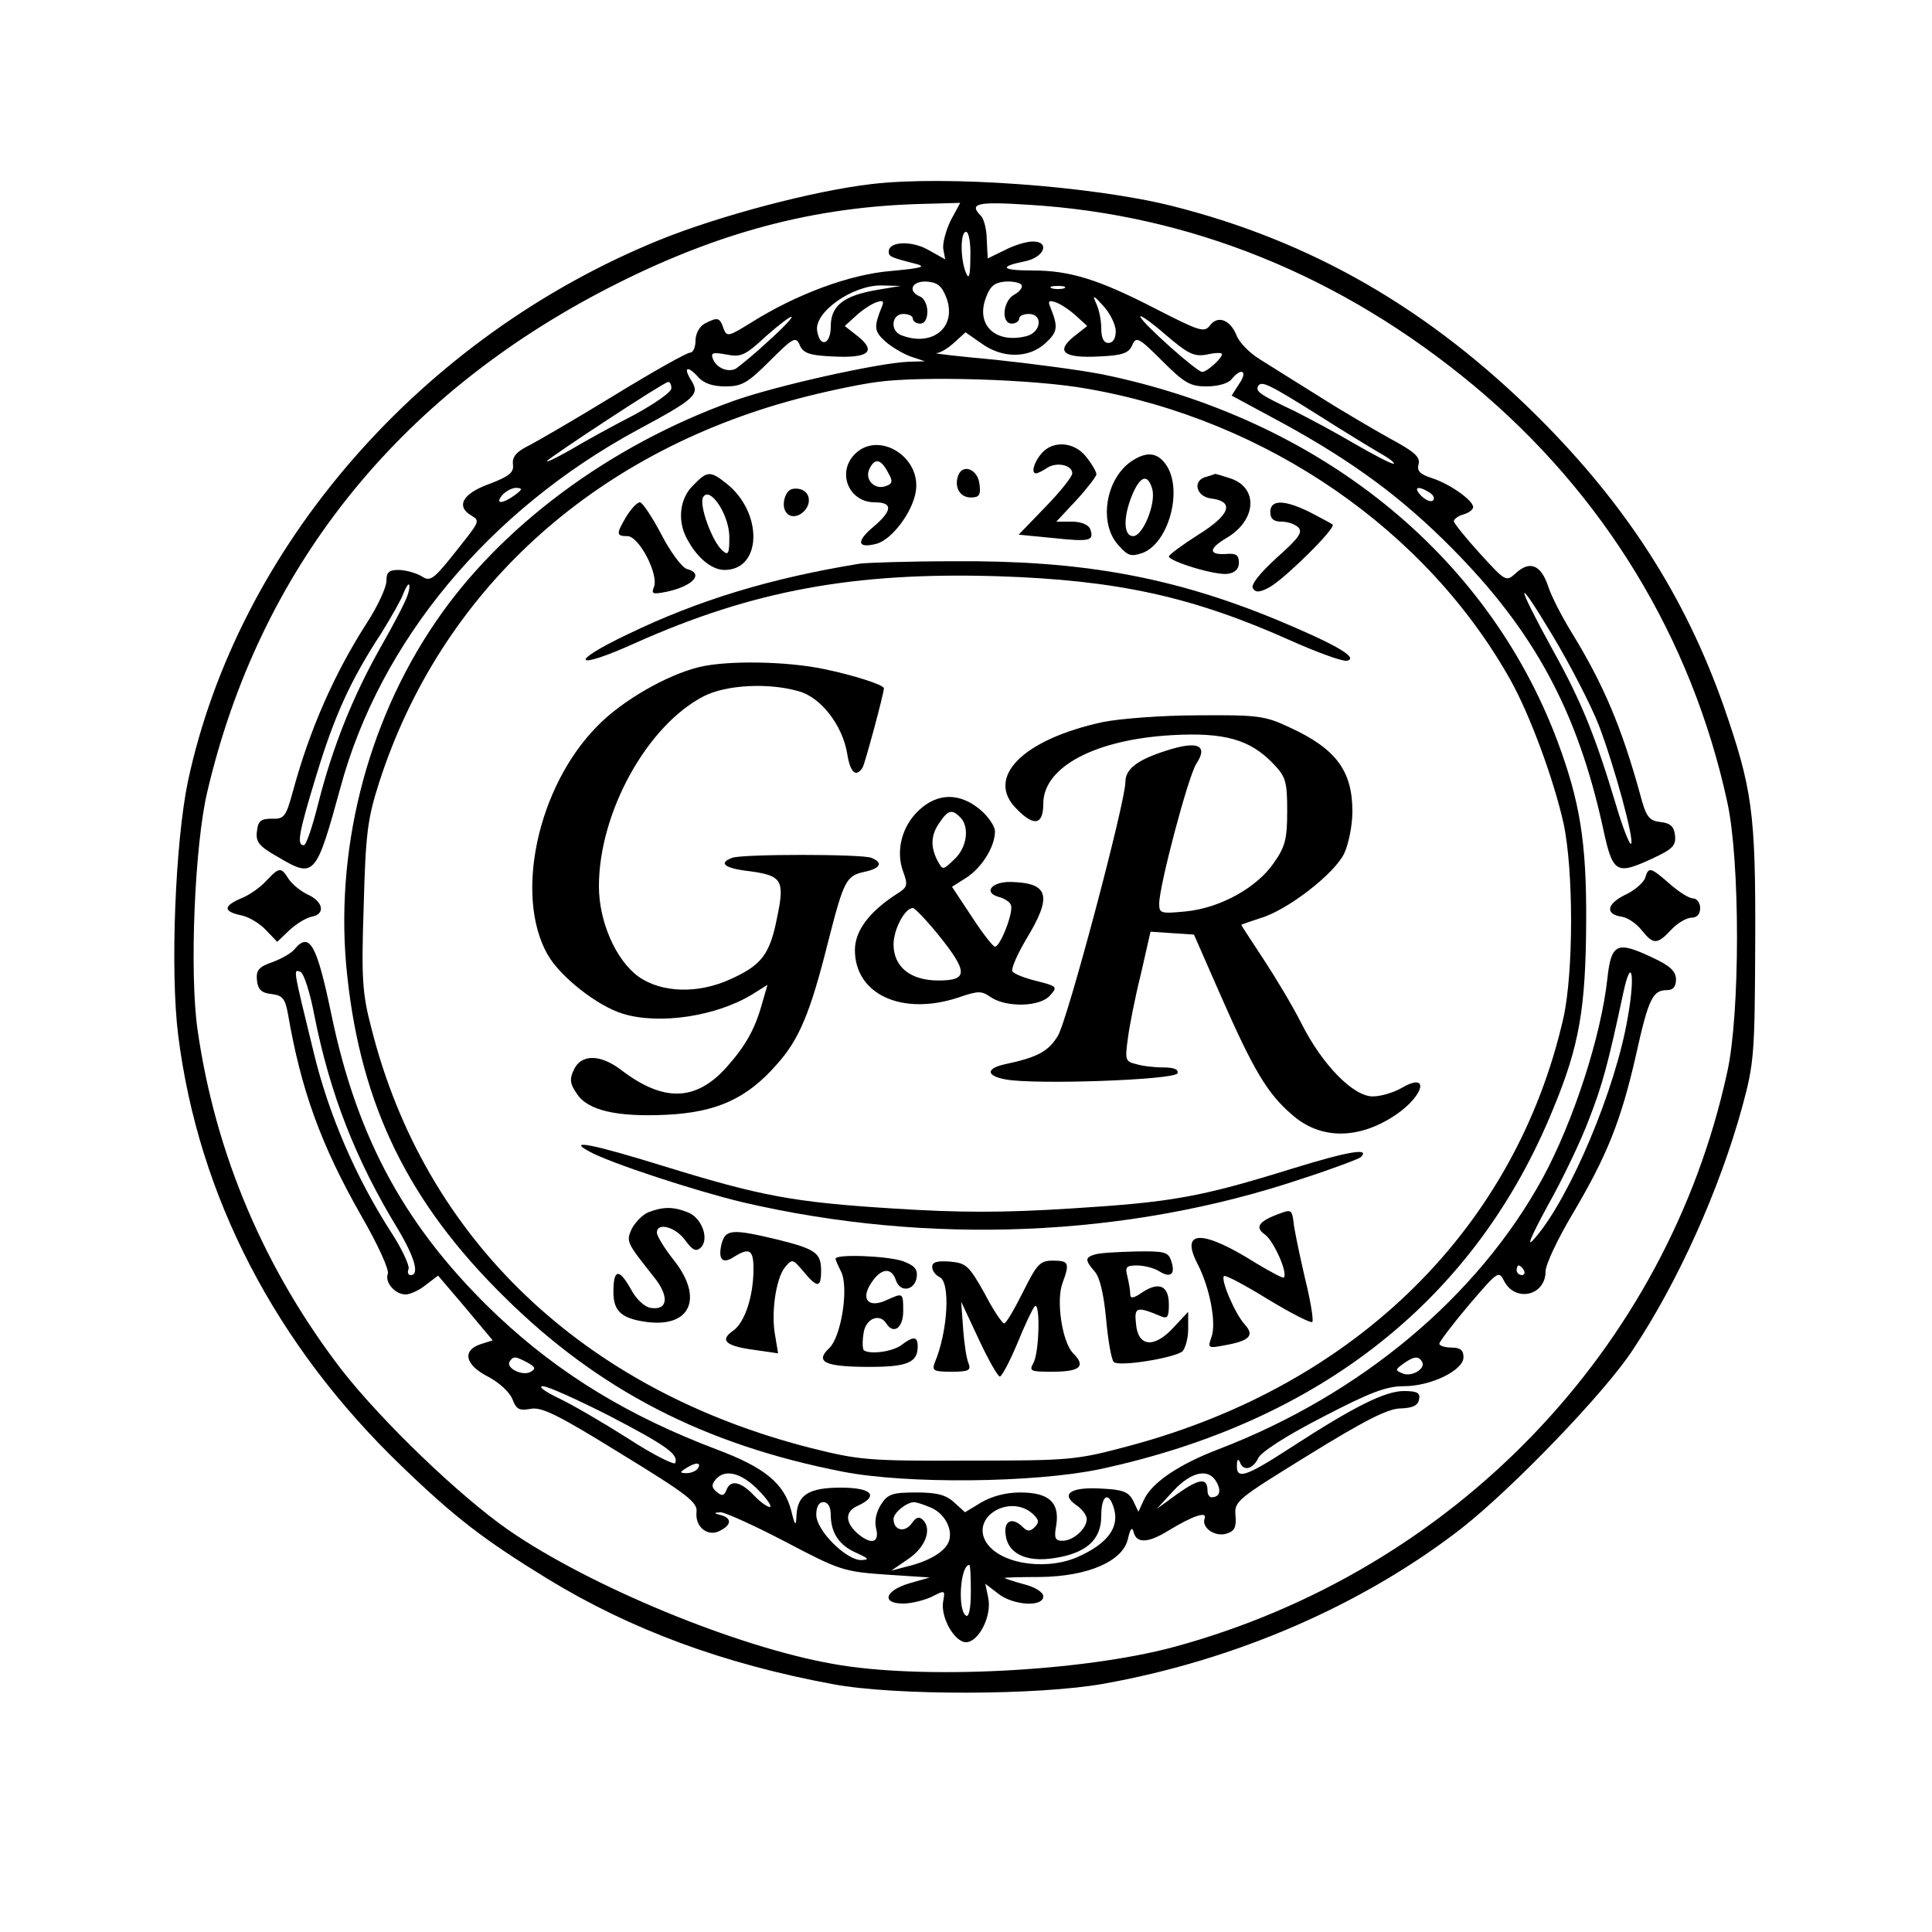 <?xml version="1.0" encoding="UTF-8" standalone="yes"?>
<svg version="1.0" xmlns="http://www.w3.org/2000/svg" width="300pt" height="300pt" viewBox="0 0 400 400" preserveAspectRatio="xMidYMid meet">
  <g transform="translate(0,400) scale(0.1,-0.1)" fill="#000000" stroke="none">
    <path d="M1805 3619 c-121 -14 -317 -66 -440 -116 -494 -201 -872 -635 -976
-1121 -26 -125 -37 -392 -20 -526 42 -333 201 -640 462 -891 112 -108 171
-153 303 -234 172 -105 364 -176 591 -218 129 -24 426 -23 560 1 274 49 536
163 740 321 106 83 299 283 356 371 94 141 180 334 226 502 25 92 26 110 27
342 1 269 -6 317 -66 490 -80 226 -201 414 -382 595 -226 225 -470 366 -761
439 -165 41 -467 63 -620 45z m163 -76 c-10 -21 -17 -48 -15 -59 l4 -21 -34
19 c-34 20 -83 19 -83 -3 0 -10 4 -12 55 -25 24 -6 15 -9 -50 -15 -86 -7 -196
-48 -290 -107 -47 -29 -50 -30 -57 -12 -8 23 -12 24 -39 10 -11 -6 -19 -21
-19 -35 0 -14 -5 -25 -11 -25 -7 0 -78 -40 -158 -89 -80 -49 -161 -96 -179
-105 -24 -12 -32 -23 -30 -38 2 -16 -7 -24 -49 -40 -56 -20 -70 -47 -36 -66
15 -9 14 -13 -9 -43 -73 -93 -75 -95 -97 -81 -11 6 -32 12 -46 12 -20 0 -25
-5 -25 -23 0 -13 -18 -52 -40 -86 -67 -104 -119 -221 -154 -351 -14 -51 -18
-56 -43 -55 -23 0 -29 -5 -31 -26 -3 -22 4 -31 43 -53 76 -45 79 -42 130 144
82 303 307 573 615 740 119 64 129 73 112 101 -18 28 -10 34 13 9 12 -14 31
-20 57 -20 34 0 46 7 92 53 49 49 54 51 62 32 7 -16 20 -21 68 -23 74 -4 91
10 53 41 l-28 22 23 21 c13 12 31 24 42 28 15 5 17 3 11 -11 -16 -40 -15 -49
7 -69 13 -12 37 -26 53 -32 l30 -10 -34 -1 c-60 -2 -277 -50 -365 -82 -255
-92 -481 -260 -615 -458 -143 -210 -210 -478 -182 -732 29 -269 127 -469 325
-664 195 -193 414 -306 701 -362 134 -26 396 -23 531 5 458 98 780 353 940
747 54 130 67 208 68 385 1 167 -13 251 -60 377 -146 387 -493 666 -942 758
-46 9 -145 22 -220 30 -75 7 -131 13 -123 14 8 0 25 11 37 22 l23 21 33 -23
c44 -32 99 -31 133 1 25 23 26 33 10 73 -6 14 -4 16 11 11 11 -4 29 -16 42
-28 l23 -21 -28 -22 c-38 -31 -21 -45 53 -41 48 2 61 7 68 23 8 19 13 17 62
-32 46 -46 58 -53 92 -53 23 0 45 6 52 15 20 25 34 17 16 -9 l-16 -25 113 -61
c141 -78 240 -151 342 -254 171 -172 261 -338 314 -581 20 -93 27 -97 101 -63
43 20 50 27 48 48 -2 19 -10 26 -30 28 -24 3 -30 10 -43 60 -38 137 -75 225
-142 334 -19 31 -41 73 -48 95 -15 44 -38 53 -67 26 -20 -18 -21 -17 -74 41
-30 33 -54 63 -54 67 0 4 9 11 20 14 11 3 20 10 20 15 0 14 -48 48 -85 60 -25
8 -32 15 -28 29 4 15 -9 26 -59 53 -34 19 -101 58 -148 88 -47 29 -102 64
-123 77 -21 13 -42 35 -47 49 -13 32 -39 42 -55 20 -12 -15 -21 -12 -111 34
-120 62 -179 80 -257 80 -64 0 -70 8 -15 19 40 8 53 41 16 41 -13 0 -39 -8
-58 -18 l-35 -17 -2 38 c0 22 -6 44 -12 50 -26 26 -8 30 99 23 334 -20 648
-147 921 -374 269 -224 451 -522 525 -862 27 -121 27 -439 0 -560 -125 -574
-567 -1033 -1146 -1190 -190 -51 -523 -68 -705 -35 -200 35 -504 161 -672 277
-102 71 -261 224 -345 331 -160 208 -262 447 -299 705 -17 118 -6 382 20 492
108 461 392 818 831 1044 224 115 426 169 656 174 l72 2 -20 -37z m41 -75 c0
-39 -3 -48 -9 -33 -12 28 -12 85 0 85 6 0 10 -24 9 -52z m-49 -86 c21 -60 -30
-101 -94 -76 -24 9 -20 44 4 44 11 0 20 -4 20 -10 0 -5 7 -10 15 -10 9 0 15 9
15 25 0 14 -7 28 -15 31 -27 11 -17 33 14 31 23 -2 31 -9 41 -35z m155 28 c3
-5 -4 -14 -15 -20 -24 -13 -28 -60 -5 -60 8 0 15 5 15 10 0 6 9 10 20 10 30 0
26 -38 -5 -46 -64 -16 -105 23 -84 79 9 25 18 32 40 34 15 1 31 -2 34 -7z
m-298 -10 c-71 -12 -97 -33 -97 -76 0 -37 -22 -45 -28 -10 -8 39 73 96 133 95
l40 -1 -48 -8z m386 3 c-7 -2 -19 -2 -25 0 -7 3 -2 5 12 5 14 0 19 -2 13 -5z
m107 -89 c0 -15 -6 -24 -15 -24 -10 0 -15 10 -15 31 0 17 -5 40 -11 52 -8 17
-5 16 15 -6 14 -15 26 -39 26 -53z m-720 -21 c-29 -27 -59 -51 -66 -56 -16 -9
-41 1 -48 20 -5 13 0 14 28 9 30 -6 39 -2 82 38 27 24 51 42 53 40 2 -2 -20
-25 -49 -51z m909 -27 c17 4 31 4 31 1 0 -9 -31 -37 -41 -37 -11 0 -122 99
-128 114 -2 6 21 -10 51 -36 48 -41 60 -47 87 -42z m-247 -71 c372 -65 703
-293 877 -606 39 -71 87 -200 108 -293 21 -97 21 -308 0 -403 -99 -435 -428
-760 -897 -886 -112 -30 -122 -31 -335 -31 -207 -1 -226 1 -326 26 -472 120
-800 433 -910 869 -19 72 -21 103 -16 253 4 151 8 181 32 256 127 394 440 681
865 794 52 14 127 30 165 35 92 13 328 6 437 -14z m-862 1 c0 -8 -35 -32 -77
-55 -43 -22 -103 -55 -133 -73 -30 -17 -51 -27 -47 -22 12 12 240 162 250 163
4 1 7 -5 7 -13z m1345 -59 c44 -28 98 -61 120 -74 22 -12 35 -23 30 -23 -6 0
-42 19 -80 41 -39 23 -95 53 -125 68 -74 35 -81 41 -75 52 7 11 22 4 130 -64z
m-1669 -162 c-26 -19 -42 -19 -26 0 7 8 20 15 29 15 13 -1 13 -3 -3 -15z
m1894 5 c8 -5 11 -12 7 -16 -4 -4 -15 0 -24 9 -18 18 -8 23 17 7z m-2116 -212
c-4 -13 -29 -61 -56 -108 -57 -101 -99 -205 -129 -323 -12 -48 -25 -87 -30
-87 -15 0 -11 24 26 145 38 125 71 197 135 295 21 34 42 71 45 81 4 10 9 19
11 19 3 0 2 -10 -2 -22z m2466 -269 c33 -87 74 -238 67 -246 -3 -3 -18 35 -32
83 -42 140 -71 212 -130 318 -78 142 -79 161 -1 31 36 -60 79 -143 96 -186z"/>
    <path d="M551 2176 c-13 -14 -36 -30 -52 -36 -37 -16 -37 -27 0 -35 16 -3 39
-17 52 -31 l23 -24 25 24 c14 13 35 26 46 28 29 5 25 31 -8 46 -15 7 -33 22
-40 33 -15 24 -19 24 -46 -5z"/>
    <path d="M3406 2182 c-4 -10 -22 -26 -42 -35 -38 -19 -41 -40 -6 -45 12 -2 30
-14 41 -28 24 -30 32 -30 61 1 13 14 32 25 42 25 11 0 18 7 18 20 0 11 -7 20
-15 20 -8 0 -30 14 -48 30 -40 35 -44 36 -51 12z"/>
    <path d="M610 2035 c-6 -8 -27 -20 -46 -27 -29 -10 -34 -17 -32 -38 2 -19 10
-26 30 -28 23 -3 28 -9 34 -40 27 -158 68 -272 153 -421 33 -57 57 -110 54
-118 -7 -18 15 -43 37 -43 9 0 29 9 42 20 l25 19 57 -67 56 -67 -25 -8 c-39
-13 -32 -43 15 -67 23 -12 45 -32 51 -47 8 -21 14 -24 37 -20 23 5 57 -12 188
-93 139 -85 159 -101 156 -121 -3 -31 24 -52 49 -38 24 12 24 26 2 32 -16 4
-16 5 -1 6 9 0 69 -27 134 -61 112 -59 121 -62 208 -68 l91 -6 -42 -12 c-51
-15 -59 -42 -13 -42 17 0 44 7 59 14 27 14 28 14 24 -8 -7 -33 23 -86 47 -86
26 0 54 54 46 92 l-6 29 26 -20 c31 -25 94 -29 94 -6 0 8 -16 19 -40 25 -22 6
-40 12 -40 13 0 1 33 2 73 2 98 1 171 32 182 78 5 22 9 27 12 15 6 -24 30 -23
72 3 51 31 81 41 75 25 -7 -19 22 -39 46 -31 16 5 20 13 18 37 -3 30 3 34 152
126 115 71 164 96 190 96 25 1 36 6 38 19 3 13 -4 17 -31 17 -39 0 -102 -31
-236 -118 -94 -61 -112 -66 -110 -34 0 11 3 12 6 5 7 -20 27 -15 38 8 6 13 59
47 133 85 98 51 132 64 168 64 57 0 124 33 124 60 0 15 -7 20 -25 20 -14 0
-25 4 -25 8 0 4 28 41 61 80 60 70 62 72 73 50 23 -45 86 -31 86 20 0 14 25
67 56 119 71 120 100 192 131 328 26 118 35 135 64 135 13 0 19 7 19 23 -1 17
-13 28 -50 45 -72 34 -84 29 -92 -43 -13 -121 -71 -298 -134 -414 -134 -245
-376 -448 -670 -561 -84 -32 -140 -70 -156 -106 l-11 -24 -11 23 c-9 18 -21
23 -65 25 -64 4 -86 -11 -53 -34 12 -8 22 -21 22 -29 0 -20 -28 -45 -50 -45
-16 0 -18 6 -13 33 7 47 -16 67 -75 67 -30 0 -59 -8 -81 -21 l-33 -20 -22 20
c-17 16 -36 21 -79 21 -49 0 -59 -3 -73 -25 -10 -16 -14 -34 -10 -50 7 -28 -9
-34 -36 -12 -28 23 -30 47 -3 59 46 21 30 38 -34 38 -67 0 -90 -15 -92 -58 -1
-23 -3 -22 -11 11 -15 56 -55 89 -154 126 -182 69 -324 155 -453 276 -188 178
-291 364 -345 625 -30 144 -45 172 -76 135z m2760 -142 c-25 -148 -119 -371
-191 -455 -20 -24 -13 -5 26 67 31 55 69 135 85 178 28 72 39 113 71 262 17
79 25 36 9 -52z m-2719 4 c32 -161 85 -298 173 -442 35 -59 45 -95 26 -95 -5
0 -7 6 -4 13 2 7 -14 42 -37 77 -72 112 -129 243 -160 373 -43 176 -42 170
-27 165 7 -3 20 -43 29 -91z m2504 -527 c3 -5 1 -10 -4 -10 -6 0 -11 5 -11 10
0 6 2 10 4 10 3 0 8 -4 11 -10z m-2063 -191 c16 -9 18 -13 7 -19 -16 -10 -52
7 -44 21 8 12 12 11 37 -2z m1852 2 c9 -14 -20 -32 -39 -25 -17 7 -17 8 1 21
21 15 31 16 38 4z m-1683 -112 c119 -62 144 -80 137 -98 -1 -5 -46 17 -98 51
-52 33 -117 71 -145 84 -27 13 -42 24 -31 24 10 0 72 -28 137 -61z m184 -109
c-3 -5 -14 -10 -23 -10 -15 0 -15 2 -2 10 20 13 33 13 25 0z m125 -45 c19 -19
29 -35 24 -35 -6 0 -21 11 -34 25 -27 28 -48 32 -56 10 -5 -12 -9 -13 -20 -4
-11 9 -11 15 -3 25 19 24 54 15 89 -21z m949 16 c10 -18 6 -31 -11 -31 -4 0
-8 6 -8 14 0 27 -17 25 -61 -6 l-44 -32 34 37 c38 41 74 48 90 18z m-215 -47
c17 -44 -9 -80 -76 -109 -69 -28 -163 -11 -188 35 -28 53 55 98 100 54 11 -11
12 -16 2 -26 -9 -9 -15 -9 -24 0 -22 22 -40 14 -36 -15 4 -39 42 -58 100 -49
67 10 98 38 98 87 0 40 13 52 24 23z m-584 -20 c0 -38 18 -64 53 -79 26 -12
28 -14 10 -15 -31 0 -93 61 -93 94 0 16 5 26 15 26 9 0 15 -10 15 -26z m204
16 c30 -11 49 -44 41 -70 -7 -22 -42 -43 -90 -54 l-30 -8 35 24 c36 24 50 62
31 81 -8 8 -15 6 -24 -8 -15 -19 -37 -13 -37 10 0 13 26 34 42 35 4 0 18 -4
32 -10z m86 -176 c0 -34 -4 -53 -10 -49 -18 11 -12 105 7 105 2 0 3 -25 3 -56z"/>
    <path d="M1770 3060 c-38 -38 -13 -100 41 -100 38 0 37 -17 -3 -51 -36 -30
-33 -45 6 -35 32 8 75 65 82 108 12 72 -77 127 -126 78z m70 -41 c9 -15 7 -21
-5 -25 -24 -10 -47 14 -34 37 11 22 24 18 39 -12z"/>
    <path d="M2157 3062 c-16 -18 -23 -42 -12 -42 3 0 14 5 24 12 20 12 51 5 51
-12 0 -7 -25 -38 -55 -69 l-56 -58 72 -7 c76 -8 85 -6 76 19 -4 9 -19 15 -38
15 l-32 0 42 45 c22 24 41 49 41 53 0 5 -9 21 -21 36 -24 31 -68 35 -92 8z"/>
    <path d="M2341 3044 c-52 -37 -66 -126 -27 -171 21 -24 27 -26 51 -18 55 20
85 132 49 183 -18 26 -41 28 -73 6z m45 -58 c7 -30 -20 -96 -40 -96 -20 0 -21
39 -2 85 17 41 33 45 42 11z"/>
    <path d="M1984 3016 c-9 -24 3 -46 26 -46 17 0 21 5 18 27 -3 31 -34 44 -44
19z"/>
    <path d="M1435 2995 c-27 -26 -33 -71 -14 -108 21 -41 52 -67 79 -67 78 0 80
119 4 179 -34 27 -40 26 -69 -4z m75 -107 c0 -34 -2 -39 -14 -28 -21 17 -50
96 -40 111 14 23 54 -37 54 -83z"/>
    <path d="M2498 3013 c-30 -7 -22 -41 9 -45 50 -6 40 -34 -26 -75 -33 -21 -60
-41 -61 -45 0 -10 97 -40 122 -36 15 2 23 10 23 23 0 16 -6 20 -27 18 -36 -2
-36 11 1 33 62 36 67 103 10 123 -18 6 -32 10 -33 10 -1 -1 -9 -3 -18 -6z"/>
    <path d="M1625 2970 c-9 -29 10 -48 33 -34 24 16 22 48 -5 52 -15 2 -23 -3
-28 -18z"/>
    <path d="M1297 2931 c-22 -37 -21 -41 2 -41 24 0 65 -79 55 -105 -6 -15 -3
-16 27 -10 55 12 77 38 41 47 -10 3 -34 35 -53 72 -19 36 -39 66 -44 66 -6 0
-18 -13 -28 -29z"/>
    <path d="M2630 2940 c0 -14 7 -20 23 -20 13 0 28 -5 35 -12 10 -10 0 -23 -45
-63 -35 -32 -54 -56 -49 -63 5 -9 14 -9 34 2 30 16 139 123 131 130 -2 2 -23
13 -46 25 -54 27 -83 27 -83 1z"/>
    <path d="M1780 2833 c-184 -30 -333 -75 -480 -146 -126 -60 -112 -76 16 -18
242 108 451 147 749 138 248 -8 404 -42 609 -134 54 -24 106 -43 115 -41 25 6
-24 34 -146 85 -216 89 -405 123 -668 121 -93 0 -181 -3 -195 -5z"/>
    <path d="M1448 2619 c-67 -16 -161 -70 -212 -123 -123 -125 -171 -349 -103
-471 26 -47 104 -108 157 -124 76 -23 193 -5 267 40 l32 20 -11 -38 c-15 -54
-34 -88 -75 -134 -63 -69 -129 -71 -216 -5 -44 34 -84 34 -99 1 -9 -19 -8 -29
6 -49 22 -35 83 -49 186 -44 104 5 167 34 228 104 47 52 70 108 107 256 32
125 37 135 75 143 33 7 39 19 14 29 -20 8 -268 8 -288 0 -30 -11 -16 -22 38
-28 65 -9 71 -19 55 -95 -15 -77 -32 -99 -96 -128 -67 -31 -143 -29 -191 5
-47 34 -82 114 -82 187 0 153 100 334 218 394 46 23 132 28 195 10 46 -12 91
-70 101 -129 6 -39 18 -51 32 -29 5 9 44 153 44 164 0 7 -62 27 -125 40 -77
16 -199 18 -257 4z"/>
    <path d="M2283 2505 c-166 -36 -244 -115 -178 -180 36 -37 55 -33 55 11 0 76
107 133 267 142 108 6 161 -9 209 -59 26 -27 29 -37 29 -98 0 -58 -4 -74 -28
-108 -35 -51 -111 -93 -182 -100 -52 -5 -55 -4 -55 16 0 37 60 264 77 290 25
38 3 48 -62 27 -60 -19 -85 -38 -85 -65 0 -42 -120 -494 -140 -526 -20 -32
-41 -44 -112 -59 -38 -9 -35 -24 5 -31 61 -11 350 -1 355 13 2 8 -7 12 -30 12
-18 0 -44 3 -56 7 -22 5 -23 9 -17 52 3 25 15 86 27 134 l20 88 45 -3 45 -3
57 -130 c66 -150 95 -199 145 -242 59 -53 139 -53 216 -1 60 41 70 90 11 55
-16 -9 -42 -17 -59 -17 -40 0 -104 65 -147 150 -18 36 -54 96 -79 134 -25 38
-46 70 -46 71 0 1 18 7 39 14 56 16 154 92 174 134 9 19 17 58 17 87 0 84 -34
130 -130 174 -51 24 -65 26 -190 25 -74 0 -163 -7 -197 -14z"/>
    <path d="M1902 2322 c-35 -33 -48 -84 -32 -127 10 -27 9 -32 -12 -45 -58 -37
-88 -77 -88 -117 0 -92 98 -137 215 -98 41 14 47 14 67 0 32 -21 101 -20 122
4 16 18 15 19 -28 30 -25 6 -47 15 -50 20 -3 5 10 35 29 67 54 89 47 116 -32
118 -40 1 -58 -22 -25 -31 11 -3 23 -10 25 -17 6 -14 -22 -86 -33 -86 -4 0
-26 28 -48 62 l-41 62 30 19 c32 21 59 64 59 96 0 10 -14 31 -31 45 -42 35
-88 35 -127 -2z m86 -14 c20 -20 14 -63 -12 -87 -24 -23 -24 -23 -35 -3 -15
29 -14 54 5 80 17 25 25 27 42 10z m-44 -245 c61 -76 60 -93 -1 -93 -58 0 -93
28 -93 75 0 30 23 75 40 75 4 0 29 -26 54 -57z"/>
    <path d="M1220 1616 c43 -24 221 -82 317 -105 386 -90 796 -73 1157 48 65 21
120 42 123 45 21 20 -23 13 -140 -23 -193 -60 -251 -70 -459 -83 -142 -9 -230
-9 -370 0 -207 13 -274 26 -475 88 -145 45 -201 56 -153 30z"/>
    <path d="M1342 1490 c-12 -5 -27 -21 -34 -34 -12 -27 -11 -28 46 -100 32 -40
29 -69 -6 -64 -14 2 -31 18 -43 41 -24 42 -35 39 -35 -8 0 -40 17 -55 69 -62
91 -12 118 50 56 128 -19 24 -35 50 -35 57 0 22 38 12 58 -15 16 -22 23 -25
33 -16 18 18 2 62 -27 73 -30 12 -51 12 -82 0z"/>
    <path d="M2651 1488 c-45 -16 -54 -29 -32 -44 18 -13 48 -80 39 -89 -2 -2 -28
12 -58 30 -111 70 -157 69 -121 -1 26 -50 40 -124 29 -153 -8 -22 -7 -23 29
-16 50 9 61 20 40 43 -20 22 -50 92 -43 100 3 3 44 -19 91 -48 48 -29 89 -50
92 -47 3 4 -4 46 -16 94 -11 48 -22 100 -23 114 -3 24 -6 25 -27 17z"/>
    <path d="M1494 1425 c-8 -33 2 -43 26 -27 32 20 40 14 40 -25 0 -57 -18 -111
-42 -128 -29 -20 -16 -32 45 -40 l48 -7 -6 36 c-9 46 1 118 20 142 15 18 16
18 38 -8 29 -35 37 -35 37 1 0 37 -11 45 -92 65 -92 22 -106 21 -114 -9z"/>
    <path d="M2268 1403 c-22 -6 -22 -12 -2 -35 11 -12 19 -46 24 -98 4 -45 11
-85 16 -90 11 -10 123 8 142 22 6 6 12 27 12 46 l0 36 -30 -32 c-40 -44 -74
-41 -78 7 -4 35 1 37 51 16 14 -6 17 -2 17 24 0 39 -20 48 -54 26 -20 -14 -26
-14 -26 -4 0 8 -3 24 -6 37 -5 19 -2 22 20 22 14 0 35 -5 46 -12 24 -15 34 -6
25 21 -6 19 -14 21 -73 20 -37 -1 -75 -3 -84 -6z"/>
    <path d="M1730 1394 c0 -3 5 -14 11 -26 17 -32 1 -135 -24 -159 -31 -29 -9
-39 84 -39 77 0 99 9 99 42 0 22 -9 22 -34 3 -19 -14 -67 -20 -78 -10 -2 3 -3
18 0 35 4 30 33 42 47 20 15 -24 35 -9 35 25 0 39 0 39 -35 23 -37 -17 -54 2
-31 36 20 31 42 33 51 5 9 -26 39 -21 43 7 2 17 -5 24 -29 33 -33 11 -139 15
-139 5z"/>
    <path d="M1930 1377 c0 -8 7 -17 15 -21 23 -9 18 -112 -10 -178 -6 -16 -1 -18
35 -18 36 0 41 3 35 18 -4 9 -9 42 -11 72 l-4 55 36 -77 c20 -43 40 -78 44
-78 4 0 20 30 36 68 15 37 31 71 36 77 12 13 10 -93 -2 -116 -10 -18 -7 -19
39 -19 57 0 70 11 43 38 -23 23 -36 110 -22 146 15 41 13 46 -20 46 -27 0 -33
-7 -62 -65 -18 -36 -35 -65 -39 -65 -4 0 -23 28 -41 63 -32 57 -38 62 -71 65
-27 2 -37 -1 -37 -11z"/>
  </g>
</svg>